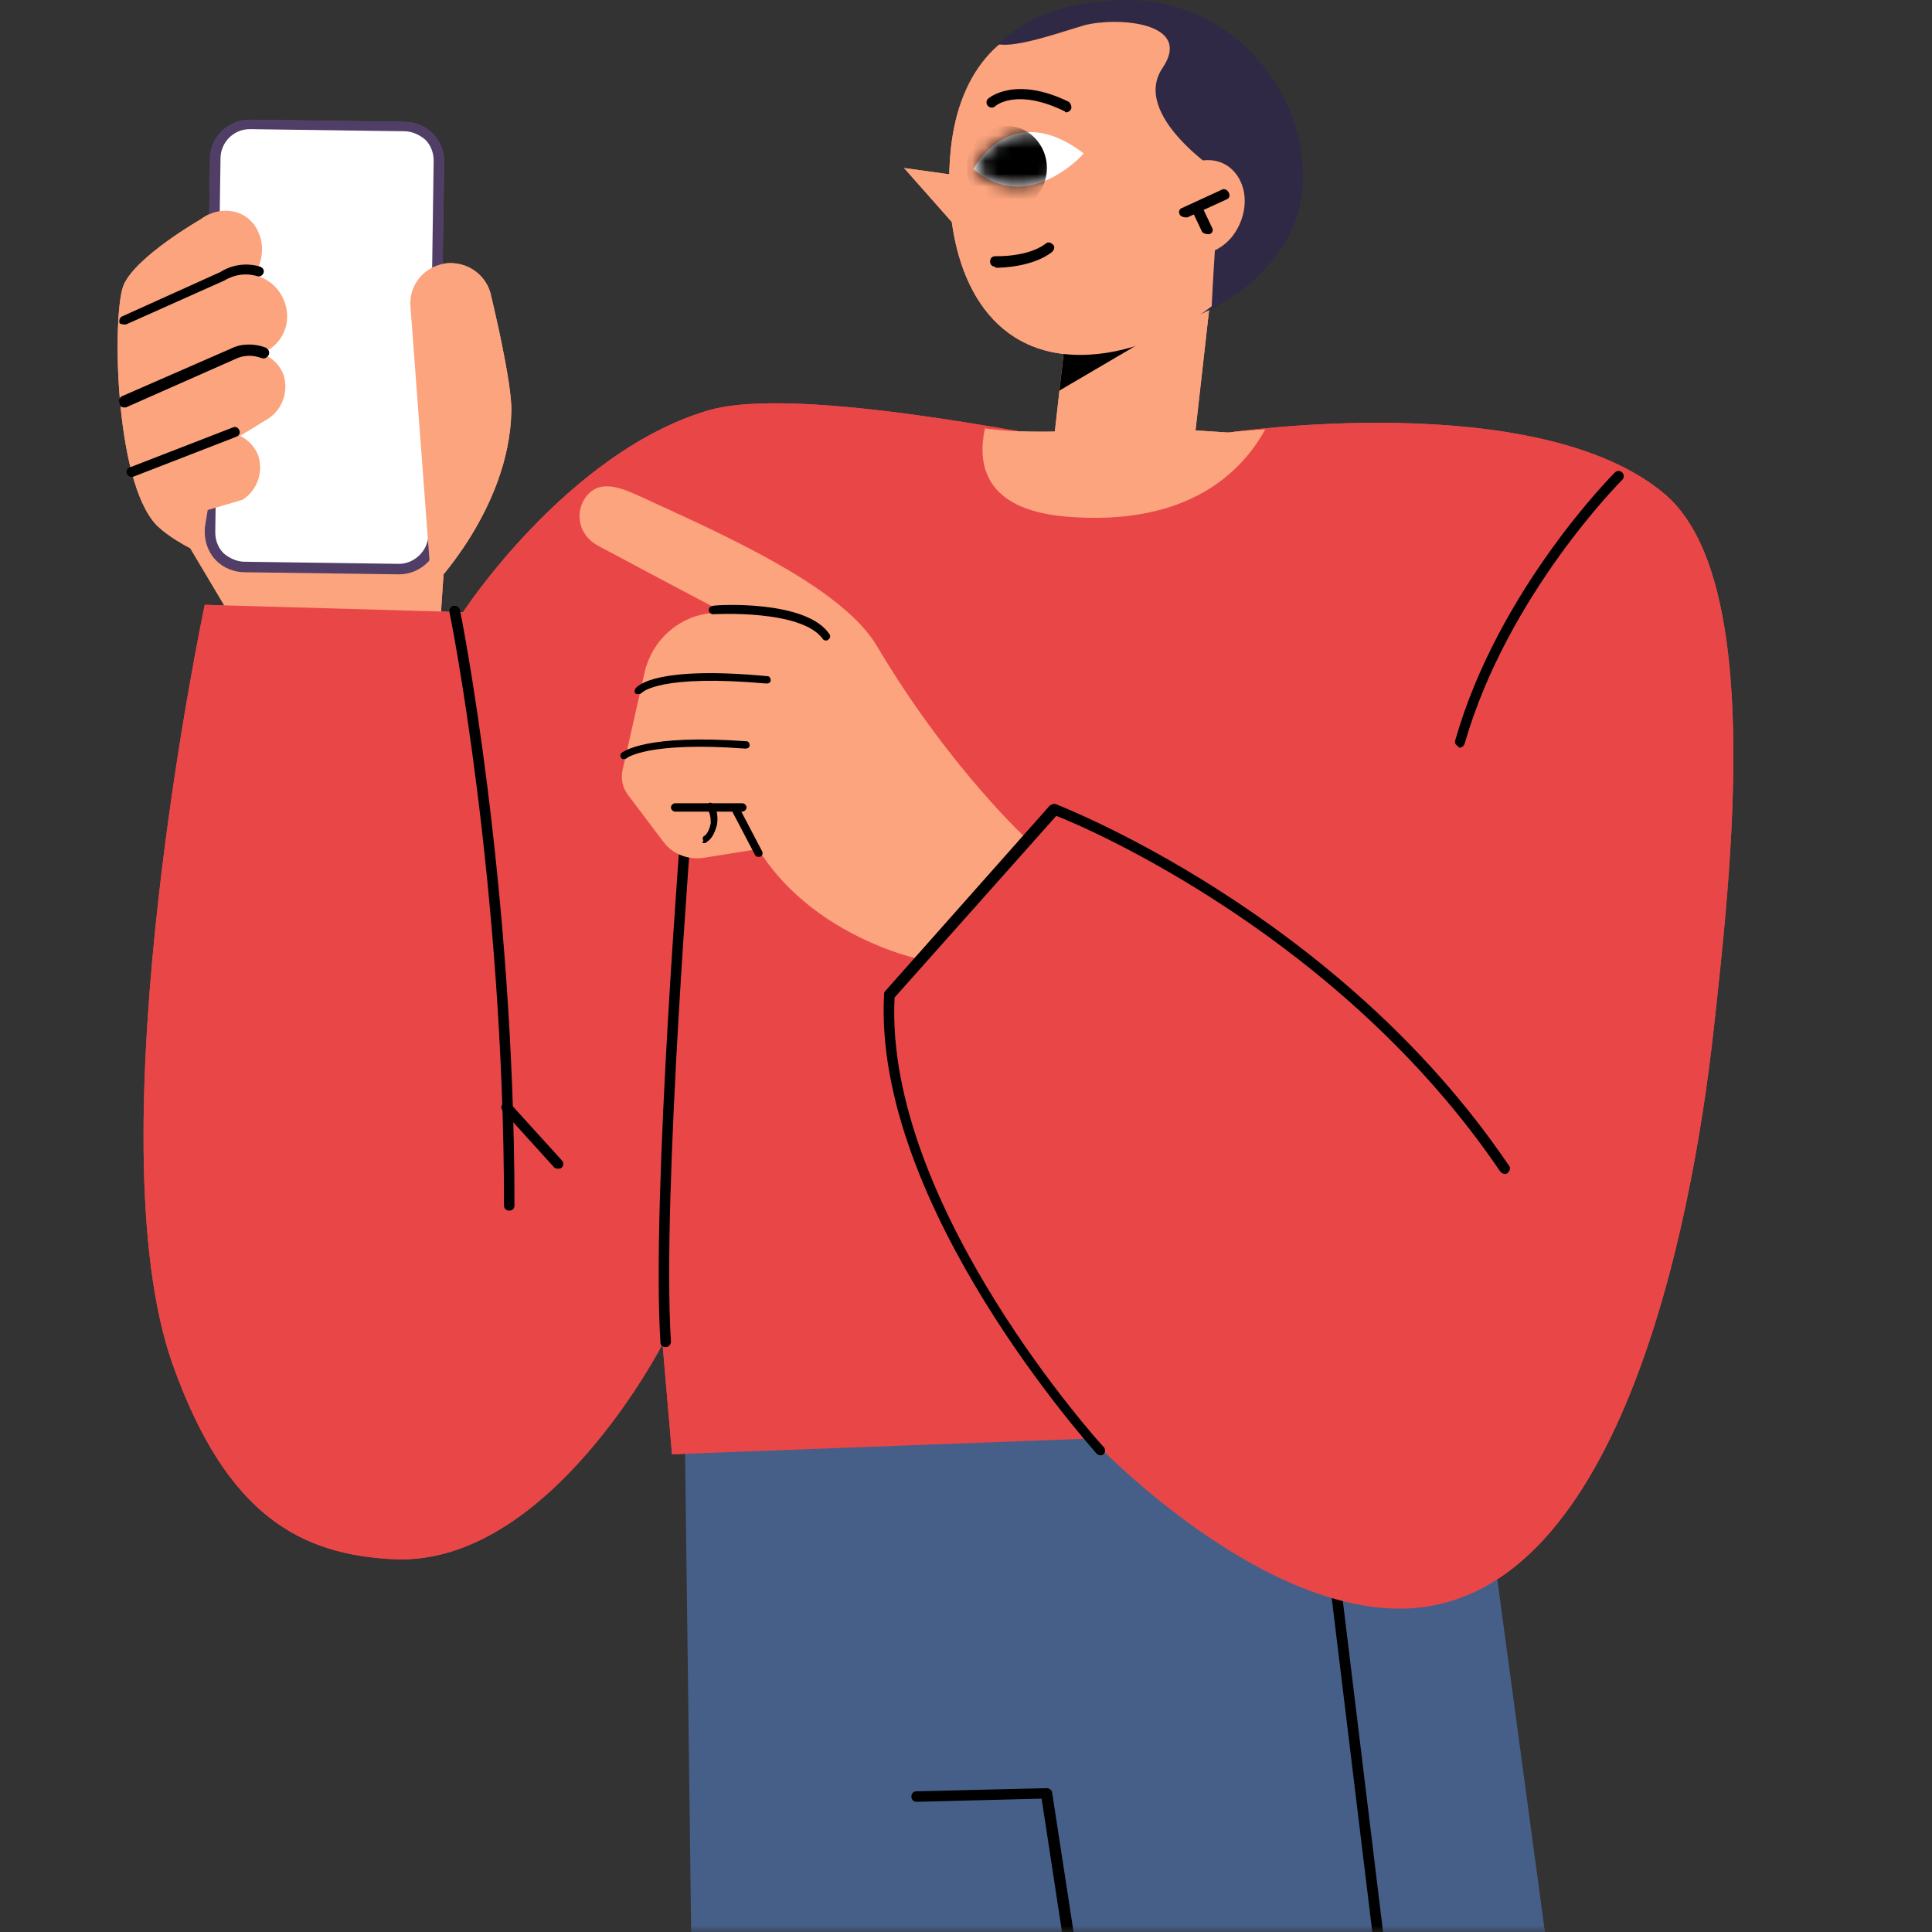 <svg width="150" height="150" viewBox="0 0 150 150" fill="none" xmlns="http://www.w3.org/2000/svg">
<rect x="0" y="0" width="150" height="150" fill="#333333" stroke="none"/>
<g clip-path="url(#clip0_2976_12363)">
<path d="M14.183 41.576L20.052 51.44L34.156 48.749L35.297 31.793L11.982 34.157L14.183 41.576Z" fill="#FCA47E"/>
<path d="M83.492 19.413L94.266 20.629L92.347 37.641L81.572 36.425L83.492 19.413Z" fill="#FCA47E"/>
<path d="M83.481 19.728L83.889 19.402L94.242 20.625L93.916 23.478L82.258 30.326L83.481 19.728Z" fill="black"/>
<path d="M101.172 13.777C101.172 6.44 95.139 0 87.639 0C80.139 0 74.107 3.261 74.107 13.777C74.107 21.114 78.101 26.087 85.601 26.087C93.02 26.087 101.172 21.114 101.172 13.777Z" fill="#302945"/>
<path d="M99.617 14.103C99.617 6.93 93.829 0.652 86.655 0.652C79.481 0.652 73.693 3.832 73.693 14.103C73.693 21.277 76.71 27.555 83.883 27.555C91.057 27.555 99.617 21.196 99.617 14.103Z" fill="#FCA47E"/>
<path d="M81.604 33.832C82.5 34.321 62.038 29.756 54.946 31.875C44.022 35.136 35.951 47.527 35.951 47.527L15.897 46.957C15.897 46.957 7.093 88.451 13.451 106.06C17.609 117.636 23.316 120.734 30.652 121.06C42.636 121.549 51.441 104.348 51.441 104.348L52.174 112.908L84.701 111.685C84.701 111.685 97.093 124.892 108.669 124.892C125.544 124.892 131.332 95.462 133.044 79.973C134.43 67.419 136.957 45 129.294 38.397C119.43 30 95.381 33.587 95.381 33.587C95.381 33.587 80.707 33.343 81.604 33.832Z" fill="#E94747"/>
<path d="M51.685 104.591C51.93 104.591 52.093 104.347 52.093 104.184C51.359 92.771 53.805 62.771 53.805 62.445C53.805 62.2 53.642 62.037 53.397 62.037C53.153 62.037 52.989 62.2 52.989 62.445C52.989 62.771 50.544 92.852 51.278 104.265C51.278 104.428 51.441 104.591 51.685 104.591Z" fill="black"/>
<path d="M39.538 93.994C39.782 93.994 39.945 93.831 39.945 93.586C39.945 68.64 35.788 47.608 35.706 47.363C35.625 47.119 35.462 47.037 35.217 47.037C34.972 47.119 34.891 47.282 34.891 47.526C34.972 47.771 39.13 68.722 39.13 93.586C39.13 93.831 39.293 93.994 39.538 93.994Z" fill="black"/>
<path d="M43.367 90.733C43.449 90.733 43.531 90.733 43.612 90.652C43.775 90.489 43.775 90.244 43.612 90.081L39.617 85.679C39.455 85.516 39.21 85.516 39.047 85.679C38.884 85.842 38.884 86.087 39.047 86.25L43.041 90.652C43.123 90.733 43.205 90.733 43.367 90.733Z" fill="black"/>
<path d="M113.312 58.044C113.475 58.044 113.638 57.962 113.72 57.717C117.062 46.141 125.867 37.337 125.948 37.255C126.111 37.092 126.111 36.848 125.948 36.685C125.785 36.522 125.54 36.522 125.377 36.685C125.296 36.766 116.328 45.734 112.986 57.473C112.905 57.717 113.068 57.88 113.231 57.962C113.231 58.044 113.312 58.044 113.312 58.044Z" fill="black"/>
<path d="M74.266 13.614L70.189 13.043L73.939 17.282L74.266 13.614Z" fill="#FCA47E"/>
<path d="M75.572 13.124C75.572 13.124 78.425 7.581 84.132 11.901C84.213 11.901 79.811 16.793 75.572 13.124Z" fill="white"/>
<path d="M82.748 8.724C82.911 8.724 83.074 8.642 83.156 8.479C83.237 8.316 83.156 8.072 82.993 7.909C78.835 5.871 76.797 7.583 76.715 7.664C76.552 7.827 76.552 8.072 76.715 8.235C76.878 8.398 77.123 8.398 77.286 8.235C77.368 8.153 78.998 6.849 82.666 8.642L82.748 8.724Z" fill="black"/>
<path d="M77.368 20.788C77.858 20.788 80.222 20.707 81.689 19.565C81.852 19.402 81.933 19.158 81.77 18.995C81.608 18.832 81.363 18.75 81.2 18.913C79.814 19.973 77.368 19.891 77.287 19.891C77.042 19.891 76.879 20.054 76.879 20.299C76.879 20.544 77.042 20.707 77.287 20.707C77.287 20.788 77.287 20.788 77.368 20.788Z" fill="black"/>
<path d="M82.745 40.108C76.305 39.537 75.897 35.95 76.468 33.26C79.811 33.749 85.028 33.423 84.702 33.26C83.805 32.771 95.381 33.586 95.381 33.586C95.381 33.586 96.441 33.423 98.234 33.341C96.522 36.439 92.446 40.923 82.745 40.108Z" fill="#FCA47E"/>
<path d="M77.444 3.425C79.808 1.223 83.151 0.408 86.738 0.408C93.912 0.408 99.781 6.767 99.781 13.941C99.781 17.772 97.417 21.278 94.075 23.805C94.238 20.218 94.727 13.452 94.727 13.452C94.727 13.452 87.798 8.968 90.243 5.3C92.689 1.713 86.738 1.305 84.211 1.957C82.499 2.446 78.912 3.751 77.444 3.425Z" fill="#302945"/>
<path d="M91.063 13.777C92.368 12.228 94.487 11.983 95.71 13.206C97.014 14.511 96.933 16.793 95.629 18.424C94.324 19.973 92.205 20.217 90.982 18.994C89.677 17.69 89.759 15.326 91.063 13.777Z" fill="#FCA47E"/>
<path d="M92.041 16.875C92.123 16.875 92.123 16.875 92.205 16.875L95.221 15.489C95.465 15.407 95.547 15.163 95.384 14.918C95.302 14.755 95.058 14.592 94.813 14.755L91.797 16.141C91.552 16.222 91.471 16.467 91.634 16.712C91.715 16.793 91.879 16.875 92.041 16.875Z" fill="black"/>
<path d="M93.753 18.18C93.835 18.18 93.835 18.18 93.916 18.18C94.161 18.098 94.242 17.854 94.079 17.609L93.346 16.06C93.264 15.816 93.019 15.734 92.775 15.897C92.53 15.979 92.449 16.223 92.612 16.468L93.346 18.017C93.427 18.098 93.59 18.18 93.753 18.18Z" fill="black"/>
<path d="M18.911 44.021L30.894 44.184C32.362 44.184 33.585 43.043 33.585 41.494L33.992 12.472C33.992 11.005 32.851 9.782 31.302 9.782L19.318 9.619C17.851 9.619 16.628 10.76 16.628 12.309L16.22 41.331C16.302 42.798 17.443 44.021 18.911 44.021Z" fill="white"/>
<path d="M30.979 44.592C32.691 44.592 34.077 43.206 34.077 41.576L34.484 12.554C34.484 11.739 34.158 10.923 33.588 10.353C33.017 9.782 32.202 9.456 31.387 9.456L19.403 9.293C17.691 9.293 16.305 10.679 16.305 12.309L15.897 41.331C15.897 42.146 16.224 42.961 16.794 43.532C17.365 44.103 18.18 44.429 18.995 44.429L30.979 44.592ZM19.403 10.027L31.387 10.19C31.957 10.19 32.528 10.434 33.017 10.842C33.425 11.249 33.669 11.82 33.669 12.472L33.261 41.494C33.261 42.717 32.202 43.777 30.979 43.777L18.995 43.614C18.425 43.614 17.854 43.369 17.365 42.961C16.957 42.554 16.713 41.983 16.713 41.331L17.12 12.309C17.12 11.086 18.099 10.027 19.403 10.027Z" fill="#465F88"/>
<path d="M11.172 38.396L20.791 32.527C21.933 31.793 22.422 30.407 22.014 29.103C21.444 27.554 19.569 26.82 18.101 27.554L10.846 31.141L11.172 38.396Z" fill="#FCA47E"/>
<path d="M12.146 40.761L18.831 38.804C19.972 38.07 20.461 36.684 20.053 35.38C19.483 33.831 17.608 33.097 16.14 33.831L11.086 36.603L12.146 40.761Z" fill="#FCA47E"/>
<path d="M10.352 34.158L20.868 27.148C22.172 26.332 22.661 24.702 22.009 23.234C21.276 21.523 19.238 20.789 17.607 21.686L9.618 26.006L10.352 34.158Z" fill="#FCA47E"/>
<path d="M12.146 40.76C13.369 41.982 15.57 42.961 15.57 42.961L18.994 22.254C20.217 21.194 20.706 19.401 20.054 18.015C19.32 16.303 17.201 15.814 15.57 17.037C15.57 17.037 10.597 19.89 9.619 22.091C8.722 23.966 8.804 37.254 12.146 40.76Z" fill="#FCA47E"/>
<path d="M9.618 31.63C9.699 31.63 9.699 31.63 9.781 31.63L18.259 27.88C18.911 27.554 19.645 27.554 20.297 27.799C20.542 27.88 20.705 27.799 20.868 27.554C20.949 27.309 20.868 27.146 20.623 26.983C19.727 26.657 18.748 26.657 17.933 27.065L9.536 30.733C9.292 30.815 9.21 31.059 9.292 31.304C9.292 31.549 9.455 31.63 9.618 31.63Z" fill="black"/>
<path d="M9.62 25.191C9.702 25.191 9.702 25.191 9.783 25.191L17.446 21.767C18.262 21.278 19.158 21.196 19.974 21.441C20.218 21.522 20.381 21.359 20.463 21.196C20.544 20.952 20.381 20.789 20.218 20.707C19.158 20.381 18.017 20.544 17.12 21.115L9.539 24.539C9.294 24.62 9.213 24.865 9.294 25.109C9.294 25.109 9.457 25.191 9.62 25.191Z" fill="black"/>
<path d="M10.19 37.011C10.271 37.011 10.271 37.011 10.353 37.011L18.342 33.913C18.587 33.831 18.668 33.587 18.587 33.424C18.505 33.179 18.261 33.097 18.098 33.179L10.108 36.277C9.864 36.358 9.782 36.603 9.864 36.766C9.864 36.847 10.027 37.011 10.19 37.011Z" fill="black"/>
<path d="M33.505 45.652L31.874 23.885C31.711 22.336 32.689 20.951 34.157 20.543C35.95 20.054 37.825 21.195 38.151 23.07C38.151 23.07 39.782 29.755 39.7 31.956C39.537 39.538 33.505 45.652 33.505 45.652Z" fill="#FCA47E"/>
<path d="M62.445 46.875L55.19 47.609C52.663 47.853 50.625 49.728 50.054 52.174L48.342 59.755C48.179 60.489 48.342 61.141 48.75 61.712L51.521 65.38C52.255 66.359 53.478 66.766 54.619 66.603L59.184 65.87L62.445 46.875Z" fill="#FCA47E"/>
<path d="M71.901 74.592L79.891 65.299C79.891 65.299 73.776 59.755 68.07 50.136C65.543 45.897 57.554 42.147 51.521 39.375C49.32 38.397 47.853 37.5 46.548 37.826C44.836 38.315 44.184 41.168 46.467 42.391C52.418 45.571 60.162 49.647 60.162 49.647L60.244 49.81C57.798 51.929 55.271 55.19 56.901 61.386C59.836 72.391 71.901 74.592 71.901 74.592Z" fill="#FCA47E"/>
<path d="M49.564 53.884C49.646 53.884 49.727 53.884 49.809 53.803C49.89 53.721 51.276 52.336 59.51 53.069C59.673 53.069 59.836 52.988 59.836 52.825C59.836 52.662 59.754 52.499 59.591 52.499C50.95 51.683 49.483 53.232 49.32 53.477C49.238 53.64 49.238 53.803 49.401 53.884C49.483 53.884 49.564 53.884 49.564 53.884Z" fill="black"/>
<path d="M48.42 58.937C48.502 58.937 48.584 58.937 48.665 58.856C48.665 58.856 50.295 57.551 57.877 58.122C58.04 58.122 58.203 58.041 58.203 57.878C58.203 57.715 58.122 57.551 57.959 57.551C50.051 56.981 48.42 58.367 48.258 58.448C48.176 58.53 48.094 58.774 48.258 58.856C48.258 58.937 48.339 58.937 48.42 58.937Z" fill="black"/>
<path d="M58.853 66.521C58.934 66.521 58.934 66.521 59.016 66.521C59.179 66.439 59.261 66.276 59.179 66.113L57.386 62.689C57.304 62.526 57.141 62.445 56.978 62.526C56.815 62.608 56.733 62.771 56.815 62.934L58.608 66.358C58.69 66.521 58.771 66.521 58.853 66.521Z" fill="black"/>
<path d="M57.635 63.016C57.798 63.016 57.961 62.852 57.961 62.689C57.961 62.526 57.798 62.363 57.635 62.363H52.417C52.254 62.363 52.091 62.526 52.091 62.689C52.091 62.852 52.254 63.016 52.417 63.016H57.635Z" fill="black"/>
<path d="M54.696 65.461C54.777 65.461 54.777 65.461 54.858 65.379C55.266 65.135 55.511 64.646 55.674 63.993C55.755 63.341 55.674 62.852 55.348 62.444C55.266 62.282 55.022 62.282 54.94 62.444C54.777 62.526 54.777 62.771 54.94 62.852C55.103 63.097 55.185 63.423 55.185 63.912C55.103 64.32 54.94 64.727 54.696 64.89C54.532 64.972 54.532 65.135 54.614 65.298C54.451 65.461 54.532 65.461 54.696 65.461Z" fill="black"/>
<path d="M64.155 49.727C64.237 49.727 64.237 49.727 64.318 49.645C64.481 49.564 64.481 49.319 64.4 49.238C62.606 46.548 55.595 46.955 55.351 47.037C55.188 47.037 55.025 47.2 55.025 47.363C55.025 47.526 55.188 47.689 55.351 47.689C55.432 47.689 62.28 47.281 63.91 49.645C63.992 49.727 64.073 49.727 64.155 49.727Z" fill="black"/>
<path d="M85.433 112.989C85.515 112.989 85.597 112.989 85.678 112.908C85.841 112.745 85.841 112.5 85.678 112.337C85.515 112.174 68.64 93.587 69.455 77.446L82.01 63.343C84.537 64.321 104.184 72.799 116.493 90.978C116.656 91.141 116.901 91.223 117.064 91.06C117.227 90.897 117.309 90.652 117.146 90.489C103.857 70.843 82.173 62.527 82.01 62.446C81.847 62.364 81.683 62.446 81.52 62.527L68.722 76.957C68.64 77.038 68.64 77.12 68.64 77.201C67.743 93.669 84.944 112.582 85.108 112.826C85.27 112.989 85.352 112.989 85.433 112.989Z" fill="black"/>
<mask id="mask0_2976_12363" style="mask-type:luminance" maskUnits="userSpaceOnUse" x="75" y="10" width="10" height="5">
<path d="M75.572 13.124C75.572 13.124 78.425 7.581 84.132 11.901C84.213 11.901 79.811 16.793 75.572 13.124Z" fill="white"/>
</mask>
<g mask="url(#mask0_2976_12363)">
<path d="M75.086 13.044C75.086 14.838 76.472 16.305 78.183 16.305C79.895 16.305 81.281 14.838 81.281 13.044C81.281 11.251 79.895 9.783 78.183 9.783C76.39 9.783 75.086 11.251 75.086 13.044Z" fill="black"/>
</g>
<mask id="mask1_2976_12363" style="mask-type:luminance" maskUnits="userSpaceOnUse" x="-1" y="8" width="144" height="142">
<path d="M-0.165 8.424H142.742V150H-0.165V8.424Z" fill="white"/>
</mask>
<g mask="url(#mask1_2976_12363)">
<path d="M14.183 41.576L20.052 51.44L34.156 48.749L35.297 31.793L11.982 34.157L14.183 41.576Z" fill="#FCA47E"/>
<path d="M83.484 19.413L94.258 20.629L92.339 37.641L81.565 36.425L83.484 19.413Z" fill="#FCA47E"/>
<path d="M83.474 19.728L83.881 19.402L94.234 20.625L93.908 23.478L82.251 30.326L83.474 19.728Z" fill="black"/>
<path d="M101.164 13.777C101.164 6.44 95.131 0 87.631 0C80.131 0 74.099 3.261 74.099 13.777C74.099 21.114 78.093 26.087 85.593 26.087C93.012 26.087 101.164 21.114 101.164 13.777Z" fill="#302945"/>
<path d="M99.617 14.103C99.617 6.93 93.829 0.652 86.655 0.652C79.481 0.652 73.693 3.832 73.693 14.103C73.693 21.277 76.71 27.555 83.883 27.555C91.057 27.555 99.617 21.196 99.617 14.103Z" fill="#FCA47E"/>
<path d="M53.15 109.646L55.677 308.885L90.731 308.233L87.063 177.716L101.737 306.602L140.867 304.972L113.639 103.287L53.15 109.646Z" fill="#465F88"/>
<path d="M124.155 291.93C124.399 291.93 124.562 291.685 124.562 291.441L102.389 108.914C102.389 108.669 102.144 108.506 101.899 108.588C101.655 108.588 101.492 108.832 101.573 109.077L123.747 291.604C123.747 291.767 123.992 291.93 124.155 291.93Z" fill="black"/>
<path d="M81.604 33.832C82.5 34.321 62.038 29.756 54.946 31.875C44.022 35.136 35.951 47.527 35.951 47.527L15.897 46.957C15.897 46.957 7.093 88.451 13.451 106.06C17.609 117.636 23.316 120.734 30.652 121.06C42.636 121.549 51.441 104.348 51.441 104.348L52.174 112.908L84.701 111.685C84.701 111.685 97.093 124.892 108.669 124.892C125.544 124.892 131.332 95.462 133.044 79.973C134.43 67.419 136.957 45 129.294 38.397C119.43 30 95.381 33.587 95.381 33.587C95.381 33.587 80.707 33.343 81.604 33.832Z" fill="#E94747"/>
<path d="M51.685 104.591C51.93 104.591 52.093 104.347 52.093 104.184C51.359 92.771 53.805 62.771 53.805 62.445C53.805 62.2 53.642 62.037 53.397 62.037C53.153 62.037 52.989 62.2 52.989 62.445C52.989 62.771 50.544 92.852 51.278 104.265C51.278 104.428 51.441 104.591 51.685 104.591Z" fill="black"/>
<path d="M39.538 93.994C39.782 93.994 39.945 93.831 39.945 93.586C39.945 68.64 35.788 47.608 35.706 47.363C35.625 47.119 35.462 47.037 35.217 47.037C34.972 47.119 34.891 47.282 34.891 47.526C34.972 47.771 39.13 68.722 39.13 93.586C39.13 93.831 39.293 93.994 39.538 93.994Z" fill="black"/>
<path d="M43.367 90.733C43.449 90.733 43.531 90.733 43.612 90.652C43.775 90.489 43.775 90.244 43.612 90.081L39.617 85.679C39.455 85.516 39.21 85.516 39.047 85.679C38.884 85.842 38.884 86.087 39.047 86.25L43.041 90.652C43.123 90.733 43.205 90.733 43.367 90.733Z" fill="black"/>
<path d="M113.312 58.044C113.475 58.044 113.638 57.962 113.72 57.717C117.062 46.141 125.867 37.337 125.948 37.255C126.111 37.092 126.111 36.848 125.948 36.685C125.785 36.522 125.54 36.522 125.377 36.685C125.296 36.766 116.328 45.734 112.986 57.473C112.905 57.717 113.068 57.88 113.231 57.962C113.231 58.044 113.312 58.044 113.312 58.044Z" fill="black"/>
<path d="M87.717 181.549C87.799 181.549 87.799 181.549 87.717 181.549C87.962 181.549 88.125 181.305 88.125 181.06L81.685 139.158C81.685 138.995 81.44 138.832 81.277 138.832L71.168 139.077C70.924 139.077 70.761 139.24 70.761 139.484C70.761 139.729 70.924 139.892 71.168 139.892L80.87 139.647L87.228 181.223C87.391 181.386 87.554 181.549 87.717 181.549Z" fill="black"/>
<path d="M74.266 13.614L70.189 13.043L73.939 17.282L74.266 13.614Z" fill="#FCA47E"/>
<path d="M75.572 13.124C75.572 13.124 78.425 7.581 84.132 11.901C84.213 11.901 79.811 16.793 75.572 13.124Z" fill="white"/>
<path d="M82.74 8.724C82.903 8.724 83.066 8.642 83.148 8.479C83.229 8.316 83.148 8.072 82.985 7.909C78.827 5.871 76.789 7.583 76.707 7.664C76.544 7.827 76.544 8.072 76.707 8.235C76.871 8.398 77.115 8.398 77.278 8.235C77.36 8.153 78.99 6.849 82.659 8.642L82.74 8.724Z" fill="black"/>
<path d="M77.361 20.788C77.85 20.788 80.214 20.707 81.681 19.565C81.844 19.402 81.926 19.158 81.763 18.995C81.6 18.832 81.355 18.75 81.192 18.913C79.806 19.973 77.361 19.891 77.279 19.891C77.034 19.891 76.871 20.054 76.871 20.299C76.871 20.544 77.034 20.707 77.279 20.707C77.279 20.788 77.279 20.788 77.361 20.788Z" fill="black"/>
<path d="M82.745 40.108C76.305 39.537 75.897 35.95 76.468 33.26C79.811 33.749 85.028 33.423 84.702 33.26C83.805 32.771 95.381 33.586 95.381 33.586C95.381 33.586 96.441 33.423 98.234 33.341C96.522 36.439 92.446 40.923 82.745 40.108Z" fill="#FCA47E"/>
<path d="M77.444 3.425C79.808 1.223 83.151 0.408 86.738 0.408C93.912 0.408 99.781 6.767 99.781 13.941C99.781 17.772 97.417 21.278 94.075 23.805C94.238 20.218 94.727 13.452 94.727 13.452C94.727 13.452 87.798 8.968 90.243 5.3C92.689 1.713 86.738 1.305 84.211 1.957C82.499 2.446 78.912 3.751 77.444 3.425Z" fill="#302945"/>
<path d="M91.055 13.777C92.36 12.228 94.479 11.983 95.702 13.206C97.007 14.511 96.925 16.793 95.621 18.424C94.316 19.973 92.197 20.217 90.974 18.994C89.67 17.69 89.751 15.326 91.055 13.777Z" fill="#FCA47E"/>
<path d="M92.034 16.875C92.115 16.875 92.115 16.875 92.197 16.875L95.213 15.489C95.458 15.407 95.539 15.163 95.376 14.918C95.295 14.755 95.05 14.592 94.805 14.755L91.789 16.141C91.545 16.222 91.463 16.467 91.626 16.712C91.708 16.793 91.871 16.875 92.034 16.875Z" fill="black"/>
<path d="M93.745 18.18C93.827 18.18 93.827 18.18 93.908 18.18C94.153 18.098 94.234 17.854 94.071 17.609L93.338 16.06C93.256 15.816 93.012 15.734 92.767 15.897C92.522 15.979 92.441 16.223 92.604 16.468L93.338 18.017C93.419 18.098 93.582 18.18 93.745 18.18Z" fill="black"/>
<path d="M18.911 44.021L30.894 44.184C32.362 44.184 33.585 43.043 33.585 41.494L33.992 12.472C33.992 11.005 32.851 9.782 31.302 9.782L19.318 9.619C17.851 9.619 16.628 10.76 16.628 12.309L16.22 41.331C16.302 42.798 17.443 44.021 18.911 44.021Z" fill="white"/>
<path d="M30.979 44.592C32.691 44.592 34.077 43.206 34.077 41.576L34.484 12.554C34.484 11.739 34.158 10.923 33.588 10.353C33.017 9.782 32.202 9.456 31.387 9.456L19.403 9.293C17.691 9.293 16.305 10.679 16.305 12.309L15.897 41.331C15.897 42.146 16.224 42.961 16.794 43.532C17.365 44.103 18.18 44.429 18.995 44.429L30.979 44.592ZM19.403 10.027L31.387 10.19C31.957 10.19 32.528 10.434 33.017 10.842C33.425 11.249 33.669 11.82 33.669 12.472L33.261 41.494C33.261 42.717 32.202 43.777 30.979 43.777L18.995 43.614C18.425 43.614 17.854 43.369 17.365 42.961C16.957 42.554 16.713 41.983 16.713 41.331L17.12 12.309C17.12 11.086 18.099 10.027 19.403 10.027Z" fill="#513E66"/>
<path d="M11.172 38.396L20.791 32.527C21.933 31.793 22.422 30.407 22.014 29.103C21.444 27.554 19.569 26.82 18.101 27.554L10.846 31.141L11.172 38.396Z" fill="#FCA47E"/>
<path d="M12.146 40.761L18.831 38.804C19.972 38.07 20.461 36.684 20.053 35.38C19.483 33.831 17.608 33.097 16.14 33.831L11.086 36.603L12.146 40.761Z" fill="#FCA47E"/>
<path d="M10.352 34.158L20.868 27.148C22.172 26.332 22.661 24.702 22.009 23.234C21.276 21.523 19.238 20.789 17.607 21.686L9.618 26.006L10.352 34.158Z" fill="#FCA47E"/>
<path d="M12.146 40.76C13.369 41.982 15.57 42.961 15.57 42.961L18.994 22.254C20.217 21.194 20.706 19.401 20.054 18.015C19.32 16.303 17.201 15.814 15.57 17.037C15.57 17.037 10.597 19.89 9.619 22.091C8.722 23.966 8.804 37.254 12.146 40.76Z" fill="#FCA47E"/>
<path d="M9.618 31.63C9.699 31.63 9.699 31.63 9.781 31.63L18.259 27.88C18.911 27.554 19.645 27.554 20.297 27.799C20.542 27.88 20.705 27.799 20.868 27.554C20.949 27.309 20.868 27.146 20.623 26.983C19.727 26.657 18.748 26.657 17.933 27.065L9.536 30.733C9.292 30.815 9.21 31.059 9.292 31.304C9.292 31.549 9.455 31.63 9.618 31.63Z" fill="black"/>
<path d="M9.62 25.191C9.702 25.191 9.702 25.191 9.783 25.191L17.446 21.767C18.262 21.278 19.158 21.196 19.974 21.441C20.218 21.522 20.381 21.359 20.463 21.196C20.544 20.952 20.381 20.789 20.218 20.707C19.158 20.381 18.017 20.544 17.12 21.115L9.539 24.539C9.294 24.62 9.213 24.865 9.294 25.109C9.294 25.109 9.457 25.191 9.62 25.191Z" fill="black"/>
<path d="M10.19 37.011C10.271 37.011 10.271 37.011 10.353 37.011L18.342 33.913C18.587 33.831 18.668 33.587 18.587 33.424C18.505 33.179 18.261 33.097 18.098 33.179L10.108 36.277C9.864 36.358 9.782 36.603 9.864 36.766C9.864 36.847 10.027 37.011 10.19 37.011Z" fill="black"/>
<path d="M33.505 45.652L31.874 23.885C31.711 22.336 32.689 20.951 34.157 20.543C35.95 20.054 37.825 21.195 38.151 23.07C38.151 23.07 39.782 29.755 39.7 31.956C39.537 39.538 33.505 45.652 33.505 45.652Z" fill="#FCA47E"/>
<path d="M62.445 46.875L55.19 47.609C52.663 47.853 50.625 49.728 50.054 52.174L48.342 59.755C48.179 60.489 48.342 61.141 48.75 61.712L51.521 65.38C52.255 66.359 53.478 66.766 54.619 66.603L59.184 65.87L62.445 46.875Z" fill="#FCA47E"/>
<path d="M71.901 74.592L79.891 65.299C79.891 65.299 73.776 59.755 68.07 50.136C65.543 45.897 57.554 42.147 51.521 39.375C49.32 38.397 47.853 37.5 46.548 37.826C44.836 38.315 44.184 41.168 46.467 42.391C52.418 45.571 60.162 49.647 60.162 49.647L60.244 49.81C57.798 51.929 55.271 55.19 56.901 61.386C59.836 72.391 71.901 74.592 71.901 74.592Z" fill="#FCA47E"/>
<path d="M49.564 53.884C49.646 53.884 49.727 53.884 49.809 53.803C49.89 53.721 51.276 52.336 59.51 53.069C59.673 53.069 59.836 52.988 59.836 52.825C59.836 52.662 59.754 52.499 59.591 52.499C50.95 51.683 49.483 53.232 49.32 53.477C49.238 53.64 49.238 53.803 49.401 53.884C49.483 53.884 49.564 53.884 49.564 53.884Z" fill="black"/>
<path d="M48.42 58.937C48.502 58.937 48.584 58.937 48.665 58.856C48.665 58.856 50.295 57.551 57.877 58.122C58.04 58.122 58.203 58.041 58.203 57.878C58.203 57.715 58.122 57.551 57.959 57.551C50.051 56.981 48.42 58.367 48.258 58.448C48.176 58.53 48.094 58.774 48.258 58.856C48.258 58.937 48.339 58.937 48.42 58.937Z" fill="black"/>
<path d="M58.853 66.521C58.934 66.521 58.934 66.521 59.016 66.521C59.179 66.439 59.261 66.276 59.179 66.113L57.386 62.689C57.304 62.526 57.141 62.445 56.978 62.526C56.815 62.608 56.733 62.771 56.815 62.934L58.608 66.358C58.69 66.521 58.771 66.521 58.853 66.521Z" fill="black"/>
<path d="M57.635 63.016C57.798 63.016 57.961 62.852 57.961 62.689C57.961 62.526 57.798 62.363 57.635 62.363H52.417C52.254 62.363 52.091 62.526 52.091 62.689C52.091 62.852 52.254 63.016 52.417 63.016H57.635Z" fill="black"/>
<path d="M54.696 65.461C54.777 65.461 54.777 65.461 54.858 65.379C55.266 65.135 55.511 64.646 55.674 63.993C55.755 63.341 55.674 62.852 55.348 62.444C55.266 62.282 55.022 62.282 54.94 62.444C54.777 62.526 54.777 62.771 54.94 62.852C55.103 63.097 55.185 63.423 55.185 63.912C55.103 64.32 54.94 64.727 54.696 64.89C54.532 64.972 54.532 65.135 54.614 65.298C54.451 65.461 54.532 65.461 54.696 65.461Z" fill="black"/>
<path d="M64.155 49.727C64.237 49.727 64.237 49.727 64.318 49.645C64.481 49.564 64.481 49.319 64.4 49.238C62.606 46.548 55.595 46.955 55.351 47.037C55.188 47.037 55.025 47.2 55.025 47.363C55.025 47.526 55.188 47.689 55.351 47.689C55.432 47.689 62.28 47.281 63.91 49.645C63.992 49.727 64.073 49.727 64.155 49.727Z" fill="black"/>
<path d="M85.433 112.989C85.515 112.989 85.597 112.989 85.678 112.908C85.841 112.745 85.841 112.5 85.678 112.337C85.515 112.174 68.64 93.587 69.455 77.446L82.01 63.343C84.537 64.321 104.184 72.799 116.493 90.978C116.656 91.141 116.901 91.223 117.064 91.06C117.227 90.897 117.309 90.652 117.146 90.489C103.857 70.843 82.173 62.527 82.01 62.446C81.847 62.364 81.683 62.446 81.52 62.527L68.722 76.957C68.64 77.038 68.64 77.12 68.64 77.201C67.743 93.669 84.944 112.582 85.108 112.826C85.27 112.989 85.352 112.989 85.433 112.989Z" fill="black"/>
<mask id="mask2_2976_12363" style="mask-type:luminance" maskUnits="userSpaceOnUse" x="75" y="10" width="10" height="5">
<path d="M75.572 13.124C75.572 13.124 78.425 7.581 84.132 11.901C84.213 11.901 79.811 16.793 75.572 13.124Z" fill="white"/>
</mask>
<g mask="url(#mask2_2976_12363)">
<path d="M75.086 13.044C75.086 14.838 76.472 16.305 78.183 16.305C79.895 16.305 81.281 14.838 81.281 13.044C81.281 11.251 79.895 9.783 78.183 9.783C76.39 9.783 75.086 11.251 75.086 13.044Z" fill="black"/>
</g>
</g>
</g>
<defs>
<clipPath id="clip0_2976_12363">
<rect width="150" height="150" fill="white" transform="matrix(-1 0 0 1 150 0)"/>
</clipPath>
</defs>
</svg>
